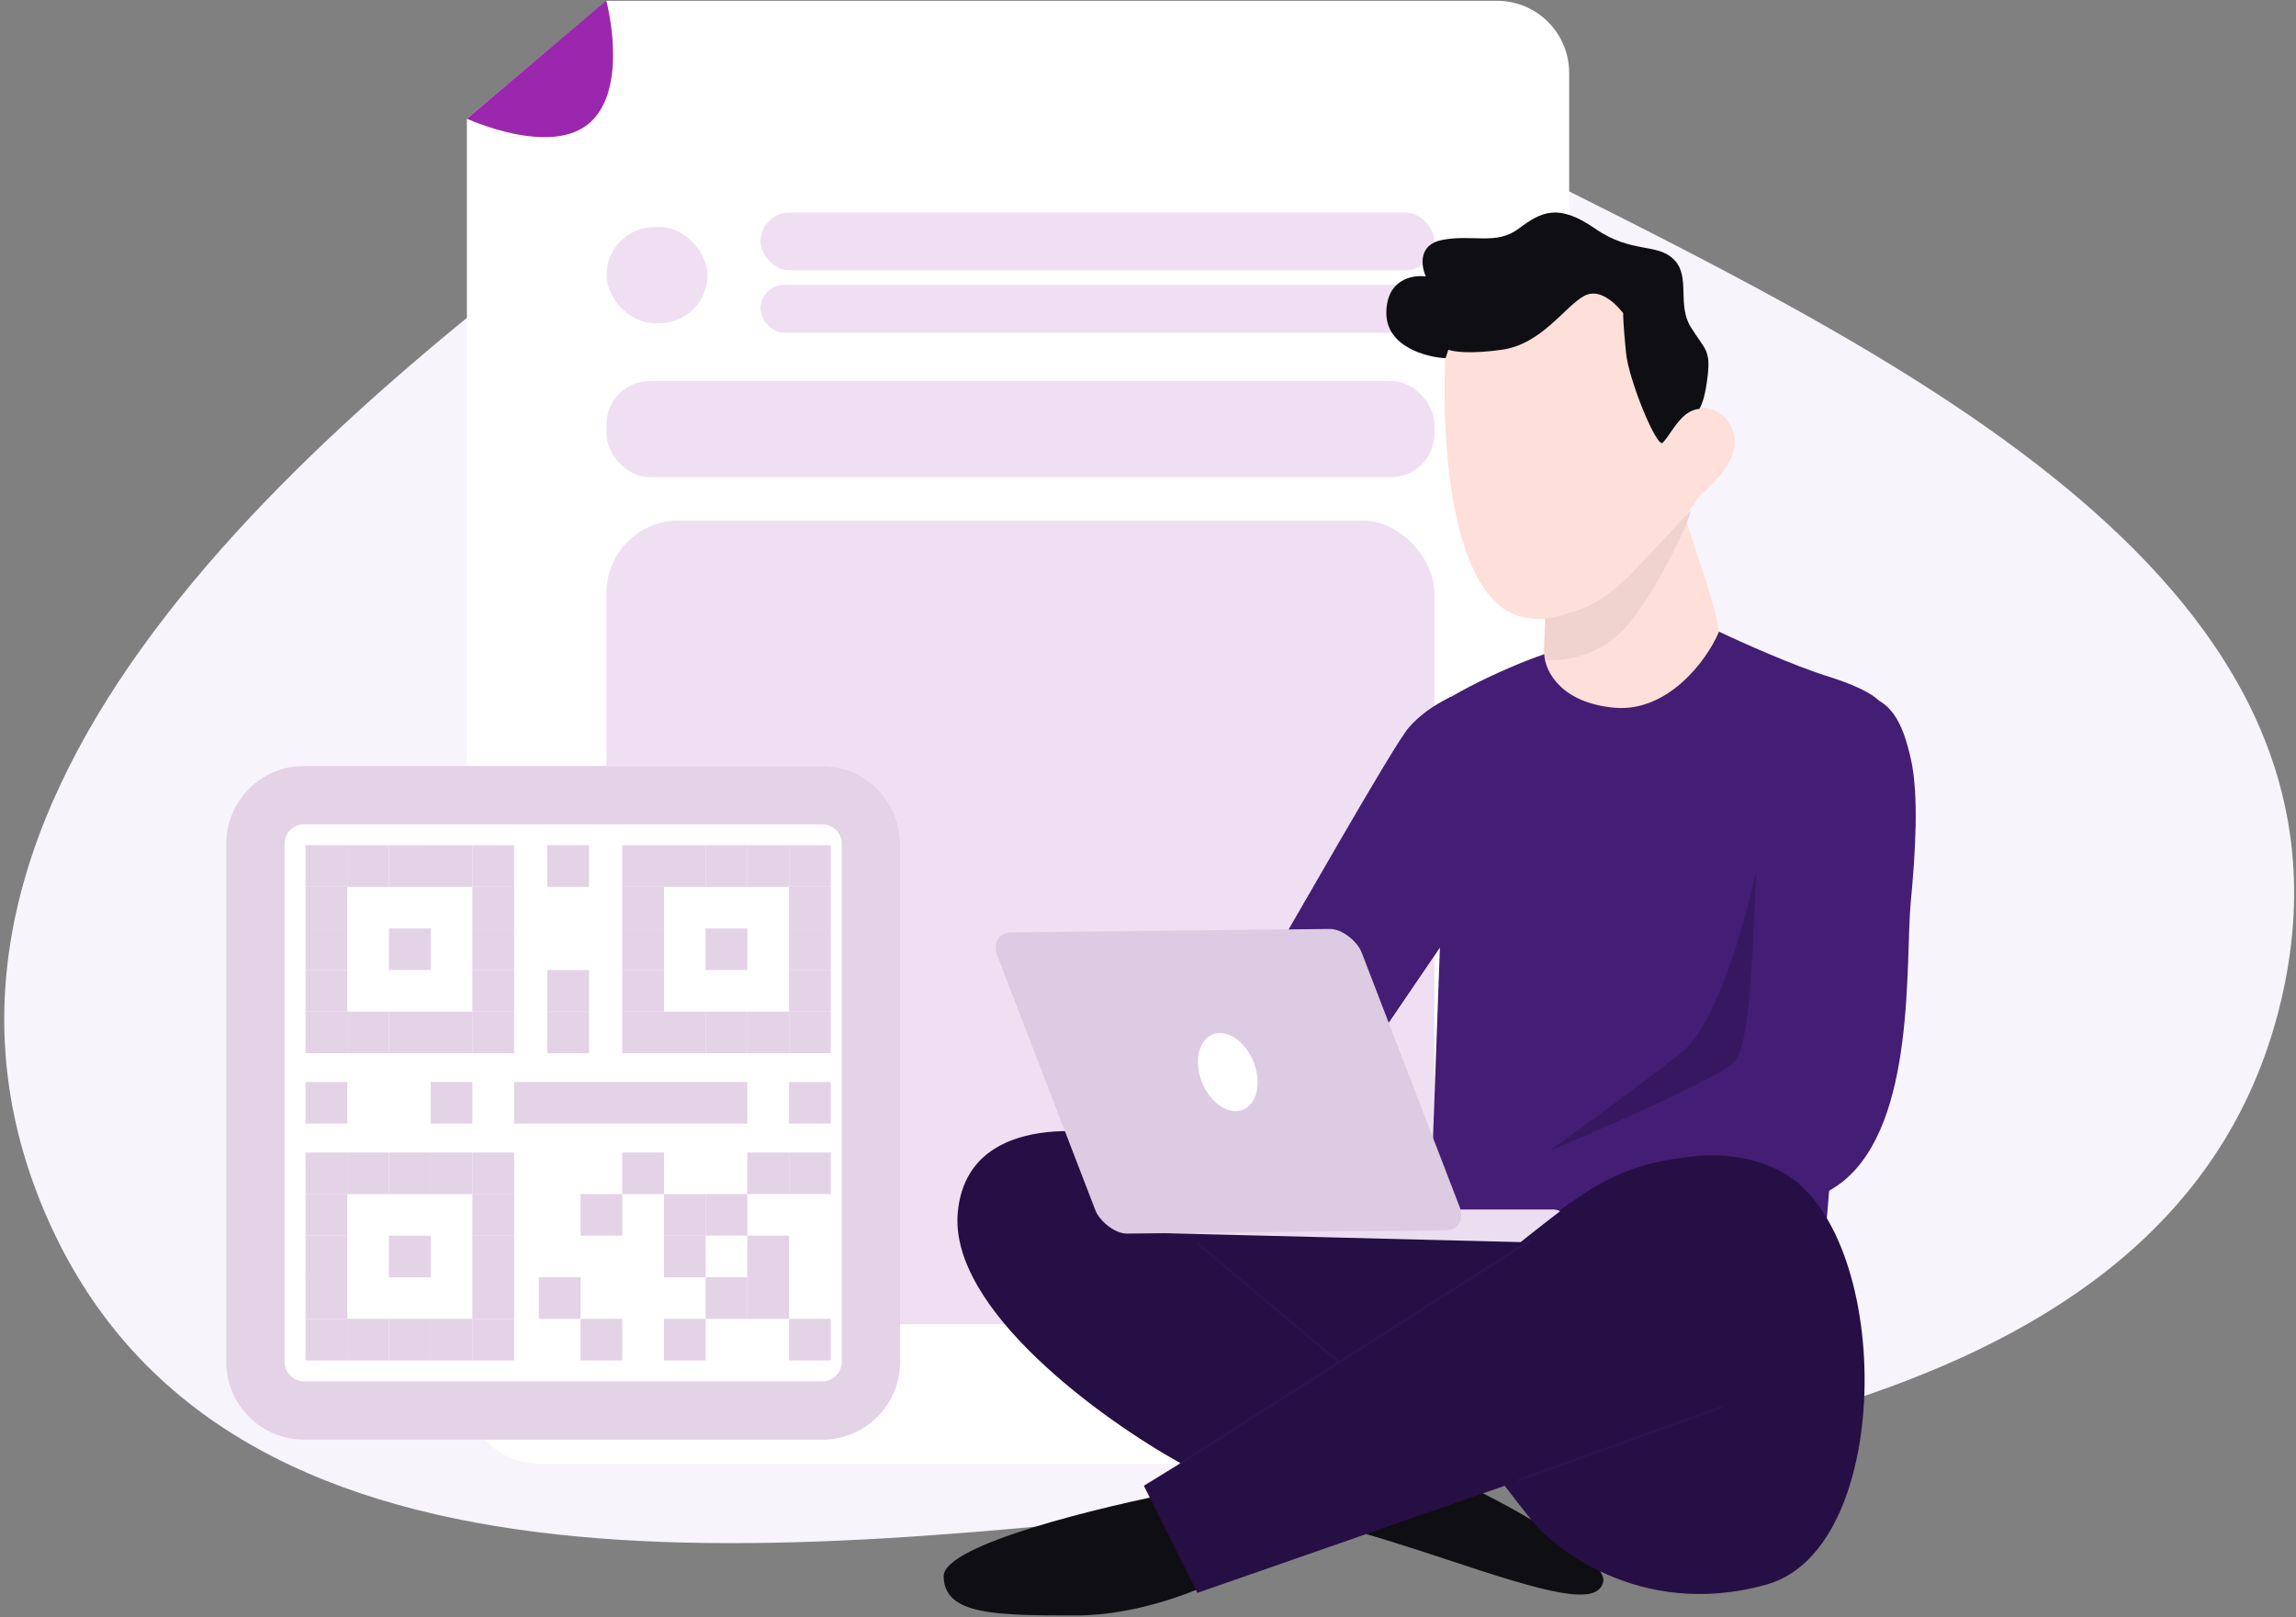 <svg width="477" height="336" viewBox="0 0 477 336" fill="none" xmlns="http://www.w3.org/2000/svg">
<rect x="0" y="0" width="477" height="336" fill="#808080" stroke="none"/>
<path fill-rule="evenodd" clip-rule="evenodd" d="M311.988 32.72C389.718 71.965 491.695 118.559 474.746 204.021C457.245 292.265 345.849 303.958 256.383 313.092C162.963 322.629 45.7 338.058 9.157 251.555C-27.096 165.741 63.079 88.889 138.609 34.308C190.419 -3.131 254.958 3.926 311.988 32.72Z" fill="#F7F4FC"/>
<path d="M111.5 12.41L126 0.16H311C319.284 0.16 326 6.875 326 15.16V289.16C326 297.444 319.284 304.16 311 304.16H112C103.716 304.16 97 297.444 97 289.16V24.66L111.5 12.41Z" fill="white"/>
<rect x="126" y="108.16" width="172" height="167" rx="15" fill="#F0DFF3"/>
<rect x="126" y="79.16" width="172" height="20" rx="9" fill="#F0DFF3"/>
<rect x="126" y="47.16" width="21" height="20" rx="10" fill="#F0DFF3"/>
<rect x="158" y="44.16" width="140" height="12" rx="6" fill="#F0DFF3"/>
<rect x="158" y="59.16" width="140" height="10" rx="5" fill="#F0DFF3"/>
<path d="M47 175.326C47 166.398 54.238 159.16 63.166 159.16H170.834C179.762 159.16 187 166.398 187 175.326V282.993C187 291.922 179.762 299.16 170.834 299.16H63.166C54.238 299.16 47 291.922 47 282.993V175.326Z" fill="white"/>
<path fill-rule="evenodd" clip-rule="evenodd" d="M170.834 171.284H63.166C60.934 171.284 59.125 173.094 59.125 175.326V282.993C59.125 285.226 60.934 287.035 63.166 287.035H170.834C173.066 287.035 174.875 285.226 174.875 282.993V175.326C174.875 173.094 173.066 171.284 170.834 171.284ZM63.166 159.16C54.238 159.16 47 166.398 47 175.326V282.993C47 291.922 54.238 299.16 63.166 299.16H170.834C179.762 299.16 187 291.922 187 282.993V175.326C187 166.398 179.762 159.16 170.834 159.16H63.166Z" fill="#E4D2E7"/>
<g clip-path="url(#clip0_541_1133)">
<path d="M89.48 192.917H80.811V201.564H89.48V192.917Z" fill="#E4D2E7"/>
<path d="M72.15 175.631H63.481V184.278H72.15V175.631Z" fill="#E4D2E7"/>
<path d="M72.15 184.278H63.481V192.925H72.15V184.278Z" fill="#E4D2E7"/>
<path d="M72.15 192.917H63.481V201.564H72.15V192.917Z" fill="#E4D2E7"/>
<path d="M72.15 201.564H63.481V210.211H72.15V201.564Z" fill="#E4D2E7"/>
<path d="M106.809 175.631H98.141V184.278H106.809V175.631Z" fill="#E4D2E7"/>
<path d="M106.809 184.278H98.141V192.925H106.809V184.278Z" fill="#E4D2E7"/>
<path d="M106.809 192.917H98.141V201.564H106.809V192.917Z" fill="#E4D2E7"/>
<path d="M106.809 201.564H98.141V210.211H106.809V201.564Z" fill="#E4D2E7"/>
<path d="M106.806 218.851V210.204H98.137V218.851H106.806Z" fill="#E4D2E7"/>
<path d="M98.141 218.854V210.207H89.473V218.854H98.141Z" fill="#E4D2E7"/>
<path d="M89.476 218.851V210.204H80.808V218.851H89.476Z" fill="#E4D2E7"/>
<path d="M80.811 218.855V210.208H72.143V218.855H80.811Z" fill="#E4D2E7"/>
<path d="M98.141 184.281V175.634H89.472V184.281H98.141Z" fill="#E4D2E7"/>
<path d="M89.476 184.278V175.631H80.808V184.278H89.476Z" fill="#E4D2E7"/>
<path d="M80.811 184.281V175.634H72.142V184.281H80.811Z" fill="#E4D2E7"/>
<path d="M72.15 210.204H63.481V218.851H72.15V210.204Z" fill="#E4D2E7"/>
<path d="M137.939 239.477H129.271V248.124H137.939V239.477Z" fill="#E4D2E7"/>
<path d="M129.278 248.117H120.61V256.764H129.278V248.117Z" fill="#E4D2E7"/>
<path d="M129.278 274.05H120.61V282.697H129.278V274.05Z" fill="#E4D2E7"/>
<path d="M122.378 175.631H113.71V184.278H122.378V175.631Z" fill="#E4D2E7"/>
<path d="M122.378 210.204H113.71V218.851H122.378V210.204Z" fill="#E4D2E7"/>
<path d="M122.378 201.564H113.71V210.211H122.378V201.564Z" fill="#E4D2E7"/>
<path d="M146.608 248.117H137.94V256.764H146.608V248.117Z" fill="#E4D2E7"/>
<path d="M146.608 274.05H137.94V282.697H146.608V274.05Z" fill="#E4D2E7"/>
<path d="M146.608 256.764H137.94V265.411H146.608V256.764Z" fill="#E4D2E7"/>
<path d="M155.269 265.403H146.601V274.05H155.269V265.403Z" fill="#E4D2E7"/>
<path d="M163.931 282.687H172.6V274.04H163.931V282.687Z" fill="#E4D2E7"/>
<path d="M155.262 274.047H163.931V265.4H155.262V274.047Z" fill="#E4D2E7"/>
<path d="M155.262 248.114H163.931V239.467H155.262V248.114Z" fill="#E4D2E7"/>
<path d="M111.941 274.047H120.61V265.4H111.941V274.047Z" fill="#E4D2E7"/>
<path d="M163.931 248.114H172.6V239.467H163.931V248.114Z" fill="#E4D2E7"/>
<path d="M89.469 233.481H98.137V224.834H89.469V233.481Z" fill="#E4D2E7"/>
<path d="M63.478 233.481H72.146V224.834H63.478V233.481Z" fill="#E4D2E7"/>
<path d="M163.931 233.481H172.6V224.834H163.931V233.481Z" fill="#E4D2E7"/>
<path d="M106.804 233.481H155.264V224.834H106.804V233.481Z" fill="#E4D2E7"/>
<path d="M155.262 265.4H163.931V256.753H155.262V265.4Z" fill="#E4D2E7"/>
<path d="M146.601 256.761H155.27V248.114H146.601V256.761Z" fill="#E4D2E7"/>
<path d="M89.48 256.764H80.811V265.411H89.48V256.764Z" fill="#E4D2E7"/>
<path d="M72.15 239.479H63.481V248.126H72.15V239.479Z" fill="#E4D2E7"/>
<path d="M72.15 248.117H63.481V256.764H72.15V248.117Z" fill="#E4D2E7"/>
<path d="M72.15 256.764H63.481V265.411H72.15V256.764Z" fill="#E4D2E7"/>
<path d="M72.15 265.403H63.481V274.05H72.15V265.403Z" fill="#E4D2E7"/>
<path d="M106.809 239.477H98.141V248.124H106.809V239.477Z" fill="#E4D2E7"/>
<path d="M106.809 248.117H98.141V256.764H106.809V248.117Z" fill="#E4D2E7"/>
<path d="M106.809 256.764H98.141V265.411H106.809V256.764Z" fill="#E4D2E7"/>
<path d="M106.809 265.403H98.141V274.05H106.809V265.403Z" fill="#E4D2E7"/>
<path d="M106.803 282.694V274.047H98.134V282.694H106.803Z" fill="#E4D2E7"/>
<path d="M98.138 282.697V274.05H89.469V282.697H98.138Z" fill="#E4D2E7"/>
<path d="M89.473 282.694V274.047H80.804V282.694H89.473Z" fill="#E4D2E7"/>
<path d="M80.808 282.698V274.051H72.139V282.698H80.808Z" fill="#E4D2E7"/>
<path d="M98.137 248.124V239.477H89.469V248.124H98.137Z" fill="#E4D2E7"/>
<path d="M89.473 248.121V239.474H80.804V248.121H89.473Z" fill="#E4D2E7"/>
<path d="M80.807 248.124V239.477H72.139V248.124H80.807Z" fill="#E4D2E7"/>
<path d="M72.15 274.05H63.481V282.697H72.15V274.05Z" fill="#E4D2E7"/>
<path d="M155.269 192.917H146.6V201.564H155.269V192.917Z" fill="#E4D2E7"/>
<path d="M137.939 175.636H129.271V184.283H137.939V175.636Z" fill="#E4D2E7"/>
<path d="M137.939 184.278H129.271V192.925H137.939V184.278Z" fill="#E4D2E7"/>
<path d="M137.939 192.917H129.271V201.564H137.939V192.917Z" fill="#E4D2E7"/>
<path d="M137.939 201.564H129.271V210.211H137.939V201.564Z" fill="#E4D2E7"/>
<path d="M172.599 175.631H163.93V184.278H172.599V175.631Z" fill="#E4D2E7"/>
<path d="M172.599 184.278H163.93V192.925H172.599V184.278Z" fill="#E4D2E7"/>
<path d="M172.599 192.917H163.93V201.564H172.599V192.917Z" fill="#E4D2E7"/>
<path d="M172.599 201.564H163.93V210.211H172.599V201.564Z" fill="#E4D2E7"/>
<path d="M172.597 218.849V210.202H163.929V218.849H172.597Z" fill="#E4D2E7"/>
<path d="M163.933 218.853V210.206H155.264V218.853H163.933Z" fill="#E4D2E7"/>
<path d="M155.268 218.849V210.202H146.599V218.849H155.268Z" fill="#E4D2E7"/>
<path d="M146.603 218.853V210.206H137.934V218.853H146.603Z" fill="#E4D2E7"/>
<path d="M163.932 184.279V175.633H155.264V184.279H163.932Z" fill="#E4D2E7"/>
<path d="M155.267 184.276V175.629H146.599V184.276H155.267Z" fill="#E4D2E7"/>
<path d="M146.603 184.28V175.633H137.934V184.28H146.603Z" fill="#E4D2E7"/>
<path d="M137.939 210.204H129.271V218.851H137.939V210.204Z" fill="#E4D2E7"/>
</g>
<path d="M349.519 84.975V77.36L337.219 59.202L303.832 61.545C302.855 62.911 300.786 67.285 300.317 73.845C299.731 82.046 299.146 124.805 316.718 128.319C330.776 131.131 347.177 111.919 353.034 103.132C355.767 100.594 361.937 95.284 360.063 89.66C358.188 84.037 352.253 84.194 349.519 84.975Z" fill="#FFDFD9"/>
<path d="M223.583 335.672C236.703 335.672 249.746 330.224 254.627 327.5L245.255 309.899C228.854 313.042 196.053 320.963 196.053 327.5C196.053 335.672 207.182 335.672 223.583 335.672Z" fill="#0F0E12"/>
<path d="M345.419 92.003C346.59 90.832 347.762 88.489 349.519 86.732C351.276 84.974 353.033 84.974 353.033 84.974C353.619 83.998 354.322 82.163 354.79 77.945C355.376 72.674 354.205 72.674 351.276 67.988C348.347 63.302 351.276 57.444 347.762 53.93C344.247 50.416 338.975 52.758 331.361 47.487C323.746 42.215 320.232 43.972 315.546 47.487C310.86 51.001 306.174 48.658 299.731 49.83C294.576 50.767 295.24 55.297 296.216 57.444C293.483 57.054 288.016 58.03 288.016 65.059C288.016 72.088 296.412 74.236 300.316 74.431L300.902 72.674C301.878 73.064 305.471 73.611 312.031 72.674C320.232 71.502 324.918 63.888 329.018 61.545C332.298 59.67 335.656 63.107 337.218 65.059C337.218 65.45 337.218 67.402 337.804 73.26C338.39 79.117 344.247 93.175 345.419 92.003Z" fill="#0F0E12"/>
<path d="M320.231 144.134L321.061 127.148L322.232 125.976L347.175 93.175C350.884 93.956 351.754 88.489 355.034 93.175C358.314 97.861 352.446 98.056 348.932 100.204C348.932 109.576 359.231 128.319 357.132 137.691C356.492 140.549 344.491 159.364 332.776 158.778C323.404 158.309 320.231 148.43 320.231 144.134Z" fill="#FFDFD9"/>
<path d="M333.083 328.643C334.021 324.426 316.292 314.39 307.311 309.899L270.409 315.171C273.338 315.757 283.413 318.334 300.282 323.957C321.369 330.986 331.912 333.915 333.083 328.643Z" fill="#0F0E12"/>
<path d="M328.432 126.562C332.649 125.156 336.486 121.485 338.634 119.533L351.276 106.061C350.495 109.771 343.086 124.57 337.462 130.662C331.839 136.754 323.941 137.496 320.817 137.105L321.062 128.319C321.257 128.905 324.214 127.968 328.432 126.562Z" fill="#EFD3CC"/>
<path d="M335.46 147.063C346.238 148 354.399 137.691 357.132 131.248C361.623 133.396 372.479 138.277 379.976 140.62C387.474 142.963 390.129 145.11 390.52 145.891L379.976 247.81L378.805 261.868C364.747 262.844 335.46 264.914 330.774 265.383C326.088 265.851 304.22 252.301 297.387 245.467L299.144 196.851L280.4 224.381L258.728 209.151C268.49 192.36 288.952 157.372 292.701 151.749C296.45 146.126 312.811 138.667 320.816 135.934C321.012 139.839 324.682 146.126 335.46 147.063Z" fill="#441D75"/>
<path d="M297.974 180.45C297.974 174.827 300.121 154.482 301.488 144.72C299.731 145.696 295.982 147.415 292.702 151.163C289.422 154.912 268.882 191.384 258.729 208.566L280.401 224.381L299.145 196.851C299.145 193.337 297.974 186.073 297.974 180.45Z" fill="#441D75"/>
<path d="M349.517 218.523C357.014 212.431 363.184 189.431 365.332 178.693L375.289 227.895L315.544 243.71C323.744 237.853 342.019 224.615 349.517 218.523Z" fill="#371860"/>
<path d="M385.248 144.134C392.863 144.72 395.206 149.992 396.963 157.606C398.721 165.221 397.9 177.639 396.963 187.479C395.792 199.78 398.135 233.167 382.905 245.468C370.722 255.308 338.389 255.816 320.817 257.768L290.944 251.325C309.688 244.687 357.836 224.498 360.647 220.281C364.162 215.009 364.162 191.579 365.333 171.664C366.505 151.749 377.634 143.549 385.248 144.134Z" fill="#441D75"/>
<path d="M369.434 243.125C350.222 233.753 325.894 248.201 317.303 257.182L310.274 255.425L237.642 237.267C225.537 233.753 200.858 231.761 198.983 251.911C197.109 272.06 229.051 295.06 245.257 304.042L237.642 308.728L248.771 330.986L312.617 308.728C313.789 310.29 316.718 314.116 319.06 316.928C321.989 320.442 340.147 336.843 367.091 329.229C394.035 321.614 393.45 254.839 369.434 243.125Z" fill="#260F44"/>
<path d="M248.771 258.354L278.058 282.955" stroke="#3C186A" stroke-opacity="0.3" stroke-width="0.5" stroke-linecap="round"/>
<path d="M357.719 292.327L315.545 307.556" stroke="#3C186A" stroke-opacity="0.3" stroke-width="0.5" stroke-linecap="round"/>
<path d="M326.092 254.796C326.092 252.879 324.539 251.325 322.622 251.325H233.923C232.151 251.325 231.011 253.205 231.83 254.777C232.227 255.539 233.006 256.025 233.864 256.046L322.535 258.265C324.485 258.314 326.092 256.746 326.092 254.796Z" fill="#ECDDF1"/>
<rect width="80.378" height="63.939" rx="5" transform="matrix(0.941 -0.01 0.377 0.979 205.348 193.783)" fill="#DCCBE2"/>
<ellipse cx="6.203" cy="8.112" rx="6.203" ry="8.112" transform="matrix(-0.607 0.795 0.607 0.795 253.915 211.388)" fill="white"/>
<path d="M326.089 250.153C342.712 237.366 360.062 239.61 367.091 243.71L359.477 268.311C359.477 268.311 308.517 264.211 312.031 261.282C315.546 258.354 318.475 256.011 326.089 250.153Z" fill="#260F44"/>
<path d="M317.889 257.768L245.257 304.042" stroke="#3C186A" stroke-opacity="0.3" stroke-width="0.5" stroke-linecap="round"/>
<path d="M122.695 25.364C114.646 32.806 97.001 24.66 97.001 24.66L125.954 0.105C125.954 0.105 130.744 17.921 122.695 25.364Z" fill="#9B27AF"/>
<defs>
<clipPath id="clip0_541_1133">
<rect width="109.118" height="107.059" fill="white" transform="translate(63.481 175.631)"/>
</clipPath>
</defs>
</svg>
